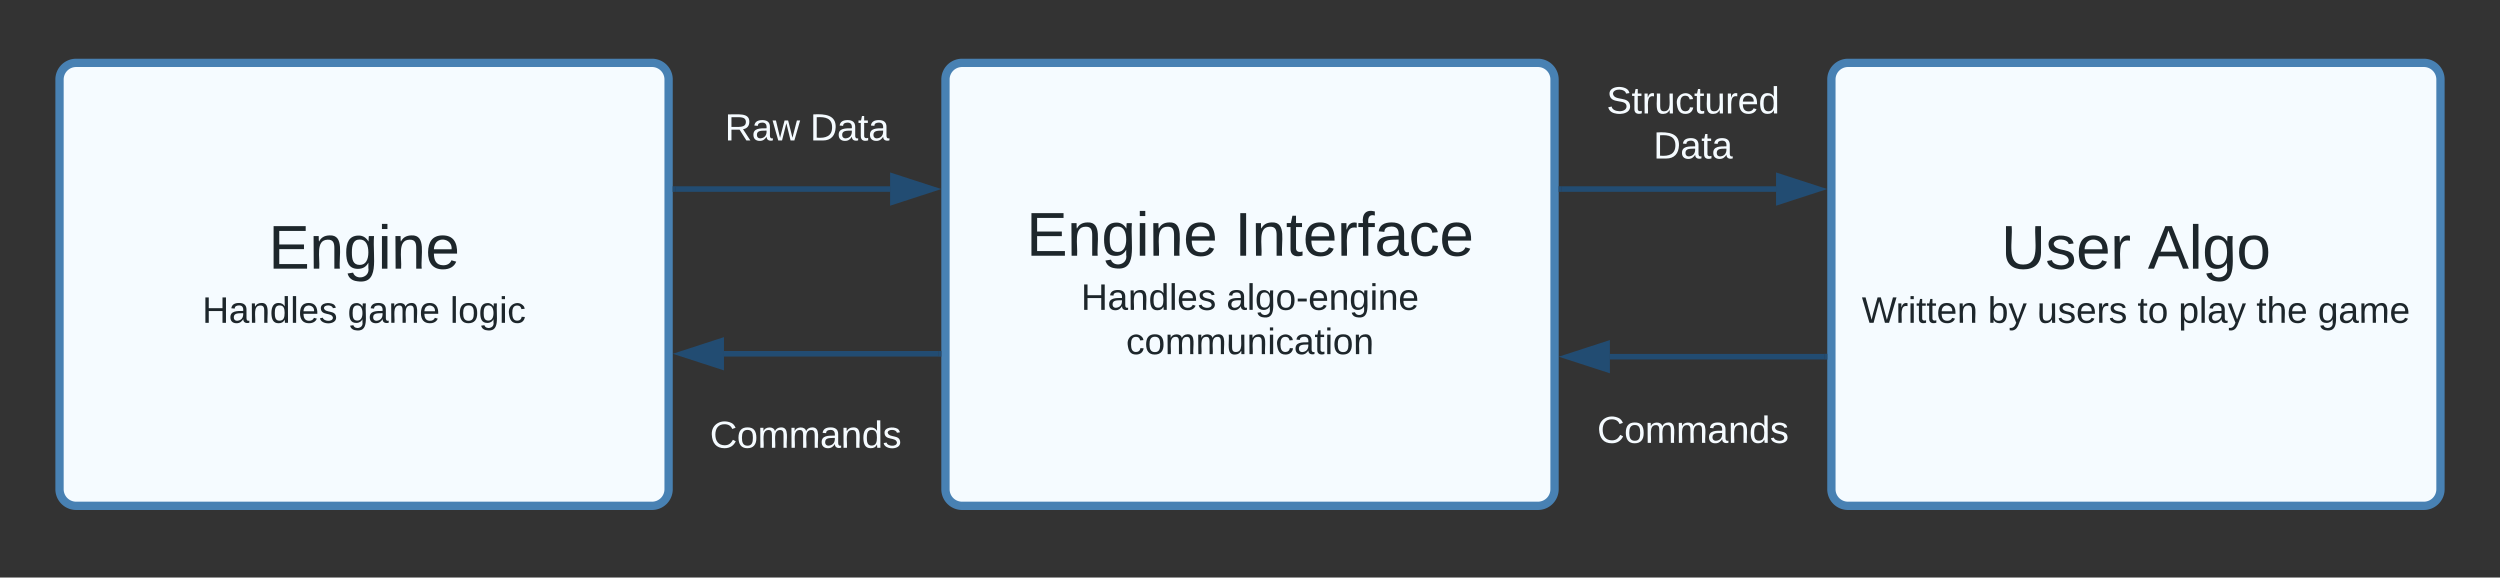 <svg xmlns="http://www.w3.org/2000/svg" xmlns:xlink="http://www.w3.org/1999/xlink" xmlns:lucid="lucid" width="903" height="208.61"><rect width="100%" height="100%" fill="#333333" stroke="none"/><g transform="translate(-458.5 -191.733)" lucid:page-tab-id="0_0"><path d="M480 220.44a6 6 0 0 1 6-6h208a6 6 0 0 1 6 6v148a6 6 0 0 1-6 6H486a6 6 0 0 1-6-6z" stroke="#4881b3" stroke-width="3" fill="#f5fbff"/><use xlink:href="#a" transform="matrix(1,0,0,1,485,219.444) translate(70.463 69.34)"/><use xlink:href="#b" transform="matrix(1,0,0,1,485,219.444) translate(46.574 88.896)"/><use xlink:href="#c" transform="matrix(1,0,0,1,485,219.444) translate(99.093 88.896)"/><use xlink:href="#d" transform="matrix(1,0,0,1,485,219.444) translate(136.093 88.896)"/><path d="M800 220.44a6 6 0 0 1 6-6h208a6 6 0 0 1 6 6v148a6 6 0 0 1-6 6H806a6 6 0 0 1-6-6z" stroke="#4881b3" stroke-width="3" fill="#f5fbff"/><use xlink:href="#e" transform="matrix(1,0,0,1,805,219.444) translate(24.198 64.653)"/><use xlink:href="#f" transform="matrix(1,0,0,1,805,219.444) translate(99.444 64.653)"/><use xlink:href="#b" transform="matrix(1,0,0,1,805,219.444) translate(43.981 84.208)"/><use xlink:href="#g" transform="matrix(1,0,0,1,805,219.444) translate(96.5 84.208)"/><use xlink:href="#h" transform="matrix(1,0,0,1,805,219.444) translate(60.259 100.208)"/><path d="M1120 220.44a6 6 0 0 1 6-6h208a6 6 0 0 1 6 6v148a6 6 0 0 1-6 6h-208a6 6 0 0 1-6-6z" stroke="#4881b3" stroke-width="3" fill="#f5fbff"/><use xlink:href="#i" transform="matrix(1,0,0,1,1125,219.444) translate(56.327 69.34)"/><use xlink:href="#j" transform="matrix(1,0,0,1,1125,219.444) translate(109.29 69.34)"/><use xlink:href="#k" transform="matrix(1,0,0,1,1125,219.444) translate(5.981 88.896)"/><use xlink:href="#l" transform="matrix(1,0,0,1,1125,219.444) translate(51.537 88.896)"/><use xlink:href="#m" transform="matrix(1,0,0,1,1125,219.444) translate(69.315 88.896)"/><use xlink:href="#n" transform="matrix(1,0,0,1,1125,219.444) translate(105.574 88.896)"/><use xlink:href="#o" transform="matrix(1,0,0,1,1125,219.444) translate(120.389 88.896)"/><use xlink:href="#p" transform="matrix(1,0,0,1,1125,219.444) translate(148.5 88.896)"/><use xlink:href="#q" transform="matrix(1,0,0,1,1125,219.444) translate(170.722 88.896)"/><path d="M797.5 319.52H720" stroke="#224c72" stroke-width="2" fill="none"/><path d="M798.5 320.52h-1.03v-2h1.03z" stroke="#224c72" stroke-width=".05" fill="#224c72"/><path d="M704.74 319.52l14.26-4.64v9.27z" stroke="#224c72" stroke-width="2" fill="#224c72"/><path d="M702.5 260.02H780" stroke="#224c72" stroke-width="2" fill="none"/><path d="M702.53 261.02h-1.03v-2h1.03z" stroke="#224c72" stroke-width=".05" fill="#224c72"/><path d="M795.26 260.02L781 264.66v-9.27z" stroke="#224c72" stroke-width="2" fill="#224c72"/><path d="M1022.5 260.02h77.5" stroke="#224c72" stroke-width="2" fill="none"/><path d="M1022.53 261.02h-1.03v-2h1.03z" stroke="#224c72" stroke-width=".05" fill="#224c72"/><path d="M1115.26 260.02l-14.26 4.64v-9.27z" stroke="#224c72" stroke-width="2" fill="#224c72"/><path d="M1117.5 320.57H1040" stroke="#224c72" stroke-width="2" fill="none"/><path d="M1118.5 321.57h-1.03v-2h1.03z" stroke="#224c72" stroke-width=".05" fill="#224c72"/><path d="M1024.74 320.57l14.26-4.64v9.27z" stroke="#224c72" stroke-width="2" fill="#224c72"/><path d="M700 220.44a6 6 0 0 1 6-6h88a6 6 0 0 1 6 6v37a6 6 0 0 1-6 6h-88a6 6 0 0 1-6-6z" stroke="#000" stroke-opacity="0" stroke-width="2" fill="#fff" fill-opacity="0"/><g><use xlink:href="#r" transform="matrix(1,0,0,1,705,219.444) translate(15.31 23.032)"/><use xlink:href="#s" transform="matrix(1,0,0,1,705,219.444) translate(46.111 23.032)"/></g><path d="M1020 220.44a6 6 0 0 1 6-6h88a6 6 0 0 1 6 6v37a6 6 0 0 1-6 6h-88a6 6 0 0 1-6-6z" stroke="#000" stroke-opacity="0" stroke-width="2" fill="#fff" fill-opacity="0"/><g><use xlink:href="#t" transform="matrix(1,0,0,1,1025,219.444) translate(13.785 13.282)"/><use xlink:href="#s" transform="matrix(1,0,0,1,1025,219.444) translate(30.71 29.549)"/></g><path d="M1020 326.54a6 6 0 0 1 6-6h88a6 6 0 0 1 6 6v46.8a6 6 0 0 1-6 6h-88a6 6 0 0 1-6-6z" stroke="#000" stroke-opacity="0" stroke-width="2" fill="#fff" fill-opacity="0"/><g><use xlink:href="#u" transform="matrix(1,0,0,1,1025,325.544) translate(10.415 26.157)"/></g><path d="M700 331.44a6 6 0 0 1 6-6h86.93a6 6 0 0 1 6 6v37a6 6 0 0 1-6 6H706a6 6 0 0 1-6-6z" stroke="#000" stroke-opacity="0" stroke-width="2" fill="#fff" fill-opacity="0"/><g><use xlink:href="#u" transform="matrix(1,0,0,1,705,330.444) translate(9.915 23.032)"/></g><defs><path fill="#1d262b" d="M30 0v-248h187v28H63v79h144v27H63v87h162V0H30" id="v"/><path fill="#1d262b" d="M117-194c89-4 53 116 60 194h-32v-121c0-31-8-49-39-48C34-167 62-67 57 0H25l-1-190h30c1 10-1 24 2 32 11-22 29-35 61-36" id="w"/><path fill="#1d262b" d="M177-190C167-65 218 103 67 71c-23-6-38-20-44-43l32-5c15 47 100 32 89-28v-30C133-14 115 1 83 1 29 1 15-40 15-95c0-56 16-97 71-98 29-1 48 16 59 35 1-10 0-23 2-32h30zM94-22c36 0 50-32 50-73 0-42-14-75-50-75-39 0-46 34-46 75s6 73 46 73" id="x"/><path fill="#1d262b" d="M24-231v-30h32v30H24zM24 0v-190h32V0H24" id="y"/><path fill="#1d262b" d="M100-194c63 0 86 42 84 106H49c0 40 14 67 53 68 26 1 43-12 49-29l28 8c-11 28-37 45-77 45C44 4 14-33 15-96c1-61 26-98 85-98zm52 81c6-60-76-77-97-28-3 7-6 17-6 28h103" id="z"/><g id="a"><use transform="matrix(0.062,0,0,0.062,0,0)" xlink:href="#v"/><use transform="matrix(0.062,0,0,0.062,14.815,0)" xlink:href="#w"/><use transform="matrix(0.062,0,0,0.062,27.16,0)" xlink:href="#x"/><use transform="matrix(0.062,0,0,0.062,39.506,0)" xlink:href="#y"/><use transform="matrix(0.062,0,0,0.062,44.383,0)" xlink:href="#w"/><use transform="matrix(0.062,0,0,0.062,56.728,0)" xlink:href="#z"/></g><path fill="#1d262b" d="M197 0v-115H63V0H30v-248h33v105h134v-105h34V0h-34" id="A"/><path fill="#1d262b" d="M141-36C126-15 110 5 73 4 37 3 15-17 15-53c-1-64 63-63 125-63 3-35-9-54-41-54-24 1-41 7-42 31l-33-3c5-37 33-52 76-52 45 0 72 20 72 64v82c-1 20 7 32 28 27v20c-31 9-61-2-59-35zM48-53c0 20 12 33 32 33 41-3 63-29 60-74-43 2-92-5-92 41" id="B"/><path fill="#1d262b" d="M85-194c31 0 48 13 60 33l-1-100h32l1 261h-30c-2-10 0-23-3-31C134-8 116 4 85 4 32 4 16-35 15-94c0-66 23-100 70-100zm9 24c-40 0-46 34-46 75 0 40 6 74 45 74 42 0 51-32 51-76 0-42-9-74-50-73" id="C"/><path fill="#1d262b" d="M24 0v-261h32V0H24" id="D"/><path fill="#1d262b" d="M135-143c-3-34-86-38-87 0 15 53 115 12 119 90S17 21 10-45l28-5c4 36 97 45 98 0-10-56-113-15-118-90-4-57 82-63 122-42 12 7 21 19 24 35" id="E"/><g id="b"><use transform="matrix(0.037,0,0,0.037,0,0)" xlink:href="#A"/><use transform="matrix(0.037,0,0,0.037,9.593,0)" xlink:href="#B"/><use transform="matrix(0.037,0,0,0.037,17,0)" xlink:href="#w"/><use transform="matrix(0.037,0,0,0.037,24.407,0)" xlink:href="#C"/><use transform="matrix(0.037,0,0,0.037,31.815,0)" xlink:href="#D"/><use transform="matrix(0.037,0,0,0.037,34.741,0)" xlink:href="#z"/><use transform="matrix(0.037,0,0,0.037,42.148,0)" xlink:href="#E"/></g><path fill="#1d262b" d="M210-169c-67 3-38 105-44 169h-31v-121c0-29-5-50-35-48C34-165 62-65 56 0H25l-1-190h30c1 10-1 24 2 32 10-44 99-50 107 0 11-21 27-35 58-36 85-2 47 119 55 194h-31v-121c0-29-5-49-35-48" id="F"/><g id="c"><use transform="matrix(0.037,0,0,0.037,0,0)" xlink:href="#x"/><use transform="matrix(0.037,0,0,0.037,7.407,0)" xlink:href="#B"/><use transform="matrix(0.037,0,0,0.037,14.815,0)" xlink:href="#F"/><use transform="matrix(0.037,0,0,0.037,25.889,0)" xlink:href="#z"/></g><path fill="#1d262b" d="M100-194c62-1 85 37 85 99 1 63-27 99-86 99S16-35 15-95c0-66 28-99 85-99zM99-20c44 1 53-31 53-75 0-43-8-75-51-75s-53 32-53 75 10 74 51 75" id="G"/><path fill="#1d262b" d="M96-169c-40 0-48 33-48 73s9 75 48 75c24 0 41-14 43-38l32 2c-6 37-31 61-74 61-59 0-76-41-82-99-10-93 101-131 147-64 4 7 5 14 7 22l-32 3c-4-21-16-35-41-35" id="H"/><g id="d"><use transform="matrix(0.037,0,0,0.037,0,0)" xlink:href="#D"/><use transform="matrix(0.037,0,0,0.037,2.926,0)" xlink:href="#G"/><use transform="matrix(0.037,0,0,0.037,10.333,0)" xlink:href="#x"/><use transform="matrix(0.037,0,0,0.037,17.741,0)" xlink:href="#y"/><use transform="matrix(0.037,0,0,0.037,20.667,0)" xlink:href="#H"/></g><g id="e"><use transform="matrix(0.062,0,0,0.062,0,0)" xlink:href="#v"/><use transform="matrix(0.062,0,0,0.062,14.815,0)" xlink:href="#w"/><use transform="matrix(0.062,0,0,0.062,27.16,0)" xlink:href="#x"/><use transform="matrix(0.062,0,0,0.062,39.506,0)" xlink:href="#y"/><use transform="matrix(0.062,0,0,0.062,44.383,0)" xlink:href="#w"/><use transform="matrix(0.062,0,0,0.062,56.728,0)" xlink:href="#z"/></g><path fill="#1d262b" d="M33 0v-248h34V0H33" id="I"/><path fill="#1d262b" d="M59-47c-2 24 18 29 38 22v24C64 9 27 4 27-40v-127H5v-23h24l9-43h21v43h35v23H59v120" id="J"/><path fill="#1d262b" d="M114-163C36-179 61-72 57 0H25l-1-190h30c1 12-1 29 2 39 6-27 23-49 58-41v29" id="K"/><path fill="#1d262b" d="M101-234c-31-9-42 10-38 44h38v23H63V0H32v-167H5v-23h27c-7-52 17-82 69-68v24" id="L"/><g id="f"><use transform="matrix(0.062,0,0,0.062,0,0)" xlink:href="#I"/><use transform="matrix(0.062,0,0,0.062,6.173,0)" xlink:href="#w"/><use transform="matrix(0.062,0,0,0.062,18.519,0)" xlink:href="#J"/><use transform="matrix(0.062,0,0,0.062,24.691,0)" xlink:href="#z"/><use transform="matrix(0.062,0,0,0.062,37.037,0)" xlink:href="#K"/><use transform="matrix(0.062,0,0,0.062,44.383,0)" xlink:href="#L"/><use transform="matrix(0.062,0,0,0.062,50.556,0)" xlink:href="#B"/><use transform="matrix(0.062,0,0,0.062,62.901,0)" xlink:href="#H"/><use transform="matrix(0.062,0,0,0.062,74.012,0)" xlink:href="#z"/></g><path fill="#1d262b" d="M16-82v-28h88v28H16" id="M"/><g id="g"><use transform="matrix(0.037,0,0,0.037,0,0)" xlink:href="#B"/><use transform="matrix(0.037,0,0,0.037,7.407,0)" xlink:href="#D"/><use transform="matrix(0.037,0,0,0.037,10.333,0)" xlink:href="#x"/><use transform="matrix(0.037,0,0,0.037,17.741,0)" xlink:href="#G"/><use transform="matrix(0.037,0,0,0.037,25.148,0)" xlink:href="#M"/><use transform="matrix(0.037,0,0,0.037,29.556,0)" xlink:href="#z"/><use transform="matrix(0.037,0,0,0.037,36.963,0)" xlink:href="#w"/><use transform="matrix(0.037,0,0,0.037,44.37,0)" xlink:href="#x"/><use transform="matrix(0.037,0,0,0.037,51.778,0)" xlink:href="#y"/><use transform="matrix(0.037,0,0,0.037,54.704,0)" xlink:href="#w"/><use transform="matrix(0.037,0,0,0.037,62.111,0)" xlink:href="#z"/></g><path fill="#1d262b" d="M84 4C-5 8 30-112 23-190h32v120c0 31 7 50 39 49 72-2 45-101 50-169h31l1 190h-30c-1-10 1-25-2-33-11 22-28 36-60 37" id="N"/><g id="h"><use transform="matrix(0.037,0,0,0.037,0,0)" xlink:href="#H"/><use transform="matrix(0.037,0,0,0.037,6.667,0)" xlink:href="#G"/><use transform="matrix(0.037,0,0,0.037,14.074,0)" xlink:href="#F"/><use transform="matrix(0.037,0,0,0.037,25.148,0)" xlink:href="#F"/><use transform="matrix(0.037,0,0,0.037,36.222,0)" xlink:href="#N"/><use transform="matrix(0.037,0,0,0.037,43.63,0)" xlink:href="#w"/><use transform="matrix(0.037,0,0,0.037,51.037,0)" xlink:href="#y"/><use transform="matrix(0.037,0,0,0.037,53.963,0)" xlink:href="#H"/><use transform="matrix(0.037,0,0,0.037,60.63,0)" xlink:href="#B"/><use transform="matrix(0.037,0,0,0.037,68.037,0)" xlink:href="#J"/><use transform="matrix(0.037,0,0,0.037,71.741,0)" xlink:href="#y"/><use transform="matrix(0.037,0,0,0.037,74.667,0)" xlink:href="#G"/><use transform="matrix(0.037,0,0,0.037,82.074,0)" xlink:href="#w"/></g><path fill="#1d262b" d="M232-93c-1 65-40 97-104 97C67 4 28-28 28-90v-158h33c8 89-33 224 67 224 102 0 64-133 71-224h33v155" id="O"/><g id="i"><use transform="matrix(0.062,0,0,0.062,0,0)" xlink:href="#O"/><use transform="matrix(0.062,0,0,0.062,15.988,0)" xlink:href="#E"/><use transform="matrix(0.062,0,0,0.062,27.099,0)" xlink:href="#z"/><use transform="matrix(0.062,0,0,0.062,39.444,0)" xlink:href="#K"/></g><path fill="#1d262b" d="M205 0l-28-72H64L36 0H1l101-248h38L239 0h-34zm-38-99l-47-123c-12 45-31 82-46 123h93" id="P"/><g id="j"><use transform="matrix(0.062,0,0,0.062,0,0)" xlink:href="#P"/><use transform="matrix(0.062,0,0,0.062,14.815,0)" xlink:href="#D"/><use transform="matrix(0.062,0,0,0.062,19.691,0)" xlink:href="#x"/><use transform="matrix(0.062,0,0,0.062,32.037,0)" xlink:href="#G"/></g><path fill="#1d262b" d="M266 0h-40l-56-210L115 0H75L2-248h35L96-30l15-64 43-154h32l59 218 59-218h35" id="Q"/><g id="k"><use transform="matrix(0.037,0,0,0.037,0,0)" xlink:href="#Q"/><use transform="matrix(0.037,0,0,0.037,12.296,0)" xlink:href="#K"/><use transform="matrix(0.037,0,0,0.037,16.704,0)" xlink:href="#y"/><use transform="matrix(0.037,0,0,0.037,19.63,0)" xlink:href="#J"/><use transform="matrix(0.037,0,0,0.037,23.333,0)" xlink:href="#J"/><use transform="matrix(0.037,0,0,0.037,27.037,0)" xlink:href="#z"/><use transform="matrix(0.037,0,0,0.037,34.444,0)" xlink:href="#w"/></g><path fill="#1d262b" d="M115-194c53 0 69 39 70 98 0 66-23 100-70 100C84 3 66-7 56-30L54 0H23l1-261h32v101c10-23 28-34 59-34zm-8 174c40 0 45-34 45-75 0-40-5-75-45-74-42 0-51 32-51 76 0 43 10 73 51 73" id="R"/><path fill="#1d262b" d="M179-190L93 31C79 59 56 82 12 73V49c39 6 53-20 64-50L1-190h34L92-34l54-156h33" id="S"/><g id="l"><use transform="matrix(0.037,0,0,0.037,0,0)" xlink:href="#R"/><use transform="matrix(0.037,0,0,0.037,7.407,0)" xlink:href="#S"/></g><g id="m"><use transform="matrix(0.037,0,0,0.037,0,0)" xlink:href="#N"/><use transform="matrix(0.037,0,0,0.037,7.407,0)" xlink:href="#E"/><use transform="matrix(0.037,0,0,0.037,14.074,0)" xlink:href="#z"/><use transform="matrix(0.037,0,0,0.037,21.481,0)" xlink:href="#K"/><use transform="matrix(0.037,0,0,0.037,25.889,0)" xlink:href="#E"/></g><g id="n"><use transform="matrix(0.037,0,0,0.037,0,0)" xlink:href="#J"/><use transform="matrix(0.037,0,0,0.037,3.704,0)" xlink:href="#G"/></g><path fill="#1d262b" d="M115-194c55 1 70 41 70 98S169 2 115 4C84 4 66-9 55-30l1 105H24l-1-265h31l2 30c10-21 28-34 59-34zm-8 174c40 0 45-34 45-75s-6-73-45-74c-42 0-51 32-51 76 0 43 10 73 51 73" id="T"/><g id="o"><use transform="matrix(0.037,0,0,0.037,0,0)" xlink:href="#T"/><use transform="matrix(0.037,0,0,0.037,7.407,0)" xlink:href="#D"/><use transform="matrix(0.037,0,0,0.037,10.333,0)" xlink:href="#B"/><use transform="matrix(0.037,0,0,0.037,17.741,0)" xlink:href="#S"/></g><path fill="#1d262b" d="M106-169C34-169 62-67 57 0H25v-261h32l-1 103c12-21 28-36 61-36 89 0 53 116 60 194h-32v-121c2-32-8-49-39-48" id="U"/><g id="p"><use transform="matrix(0.037,0,0,0.037,0,0)" xlink:href="#J"/><use transform="matrix(0.037,0,0,0.037,3.704,0)" xlink:href="#U"/><use transform="matrix(0.037,0,0,0.037,11.111,0)" xlink:href="#z"/></g><g id="q"><use transform="matrix(0.037,0,0,0.037,0,0)" xlink:href="#x"/><use transform="matrix(0.037,0,0,0.037,7.407,0)" xlink:href="#B"/><use transform="matrix(0.037,0,0,0.037,14.815,0)" xlink:href="#F"/><use transform="matrix(0.037,0,0,0.037,25.889,0)" xlink:href="#z"/></g><path fill="#f5fbff" d="M233-177c-1 41-23 64-60 70L243 0h-38l-65-103H63V0H30v-248c88 3 205-21 203 71zM63-129c60-2 137 13 137-47 0-61-80-42-137-45v92" id="V"/><path fill="#f5fbff" d="M141-36C126-15 110 5 73 4 37 3 15-17 15-53c-1-64 63-63 125-63 3-35-9-54-41-54-24 1-41 7-42 31l-33-3c5-37 33-52 76-52 45 0 72 20 72 64v82c-1 20 7 32 28 27v20c-31 9-61-2-59-35zM48-53c0 20 12 33 32 33 41-3 63-29 60-74-43 2-92-5-92 41" id="W"/><path fill="#f5fbff" d="M206 0h-36l-40-164L89 0H53L-1-190h32L70-26l43-164h34l41 164 42-164h31" id="X"/><g id="r"><use transform="matrix(0.038,0,0,0.038,0,0)" xlink:href="#V"/><use transform="matrix(0.038,0,0,0.038,9.752,0)" xlink:href="#W"/><use transform="matrix(0.038,0,0,0.038,17.283,0)" xlink:href="#X"/></g><path fill="#f5fbff" d="M30-248c118-7 216 8 213 122C240-48 200 0 122 0H30v-248zM63-27c89 8 146-16 146-99s-60-101-146-95v194" id="Y"/><path fill="#f5fbff" d="M59-47c-2 24 18 29 38 22v24C64 9 27 4 27-40v-127H5v-23h24l9-43h21v43h35v23H59v120" id="Z"/><g id="s"><use transform="matrix(0.038,0,0,0.038,0,0)" xlink:href="#Y"/><use transform="matrix(0.038,0,0,0.038,9.752,0)" xlink:href="#W"/><use transform="matrix(0.038,0,0,0.038,17.283,0)" xlink:href="#Z"/><use transform="matrix(0.038,0,0,0.038,21.049,0)" xlink:href="#W"/></g><path fill="#f5fbff" d="M185-189c-5-48-123-54-124 2 14 75 158 14 163 119 3 78-121 87-175 55-17-10-28-26-33-46l33-7c5 56 141 63 141-1 0-78-155-14-162-118-5-82 145-84 179-34 5 7 8 16 11 25" id="aa"/><path fill="#f5fbff" d="M114-163C36-179 61-72 57 0H25l-1-190h30c1 12-1 29 2 39 6-27 23-49 58-41v29" id="ab"/><path fill="#f5fbff" d="M84 4C-5 8 30-112 23-190h32v120c0 31 7 50 39 49 72-2 45-101 50-169h31l1 190h-30c-1-10 1-25-2-33-11 22-28 36-60 37" id="ac"/><path fill="#f5fbff" d="M96-169c-40 0-48 33-48 73s9 75 48 75c24 0 41-14 43-38l32 2c-6 37-31 61-74 61-59 0-76-41-82-99-10-93 101-131 147-64 4 7 5 14 7 22l-32 3c-4-21-16-35-41-35" id="ad"/><path fill="#f5fbff" d="M100-194c63 0 86 42 84 106H49c0 40 14 67 53 68 26 1 43-12 49-29l28 8c-11 28-37 45-77 45C44 4 14-33 15-96c1-61 26-98 85-98zm52 81c6-60-76-77-97-28-3 7-6 17-6 28h103" id="ae"/><path fill="#f5fbff" d="M85-194c31 0 48 13 60 33l-1-100h32l1 261h-30c-2-10 0-23-3-31C134-8 116 4 85 4 32 4 16-35 15-94c0-66 23-100 70-100zm9 24c-40 0-46 34-46 75 0 40 6 74 45 74 42 0 51-32 51-76 0-42-9-74-50-73" id="af"/><g id="t"><use transform="matrix(0.038,0,0,0.038,0,0)" xlink:href="#aa"/><use transform="matrix(0.038,0,0,0.038,9.037,0)" xlink:href="#Z"/><use transform="matrix(0.038,0,0,0.038,12.802,0)" xlink:href="#ab"/><use transform="matrix(0.038,0,0,0.038,17.283,0)" xlink:href="#ac"/><use transform="matrix(0.038,0,0,0.038,24.814,0)" xlink:href="#ad"/><use transform="matrix(0.038,0,0,0.038,31.592,0)" xlink:href="#Z"/><use transform="matrix(0.038,0,0,0.038,35.357,0)" xlink:href="#ac"/><use transform="matrix(0.038,0,0,0.038,42.888,0)" xlink:href="#ab"/><use transform="matrix(0.038,0,0,0.038,47.369,0)" xlink:href="#ae"/><use transform="matrix(0.038,0,0,0.038,54.9,0)" xlink:href="#af"/></g><path fill="#f5fbff" d="M212-179c-10-28-35-45-73-45-59 0-87 40-87 99 0 60 29 101 89 101 43 0 62-24 78-52l27 14C228-24 195 4 139 4 59 4 22-46 18-125c-6-104 99-153 187-111 19 9 31 26 39 46" id="ag"/><path fill="#f5fbff" d="M100-194c62-1 85 37 85 99 1 63-27 99-86 99S16-35 15-95c0-66 28-99 85-99zM99-20c44 1 53-31 53-75 0-43-8-75-51-75s-53 32-53 75 10 74 51 75" id="ah"/><path fill="#f5fbff" d="M210-169c-67 3-38 105-44 169h-31v-121c0-29-5-50-35-48C34-165 62-65 56 0H25l-1-190h30c1 10-1 24 2 32 10-44 99-50 107 0 11-21 27-35 58-36 85-2 47 119 55 194h-31v-121c0-29-5-49-35-48" id="ai"/><path fill="#f5fbff" d="M117-194c89-4 53 116 60 194h-32v-121c0-31-8-49-39-48C34-167 62-67 57 0H25l-1-190h30c1 10-1 24 2 32 11-22 29-35 61-36" id="aj"/><path fill="#f5fbff" d="M135-143c-3-34-86-38-87 0 15 53 115 12 119 90S17 21 10-45l28-5c4 36 97 45 98 0-10-56-113-15-118-90-4-57 82-63 122-42 12 7 21 19 24 35" id="ak"/><g id="u"><use transform="matrix(0.038,0,0,0.038,0,0)" xlink:href="#ag"/><use transform="matrix(0.038,0,0,0.038,9.752,0)" xlink:href="#ah"/><use transform="matrix(0.038,0,0,0.038,17.283,0)" xlink:href="#ai"/><use transform="matrix(0.038,0,0,0.038,28.542,0)" xlink:href="#ai"/><use transform="matrix(0.038,0,0,0.038,39.801,0)" xlink:href="#W"/><use transform="matrix(0.038,0,0,0.038,47.331,0)" xlink:href="#aj"/><use transform="matrix(0.038,0,0,0.038,54.862,0)" xlink:href="#af"/><use transform="matrix(0.038,0,0,0.038,62.393,0)" xlink:href="#ak"/></g></defs></g></svg>